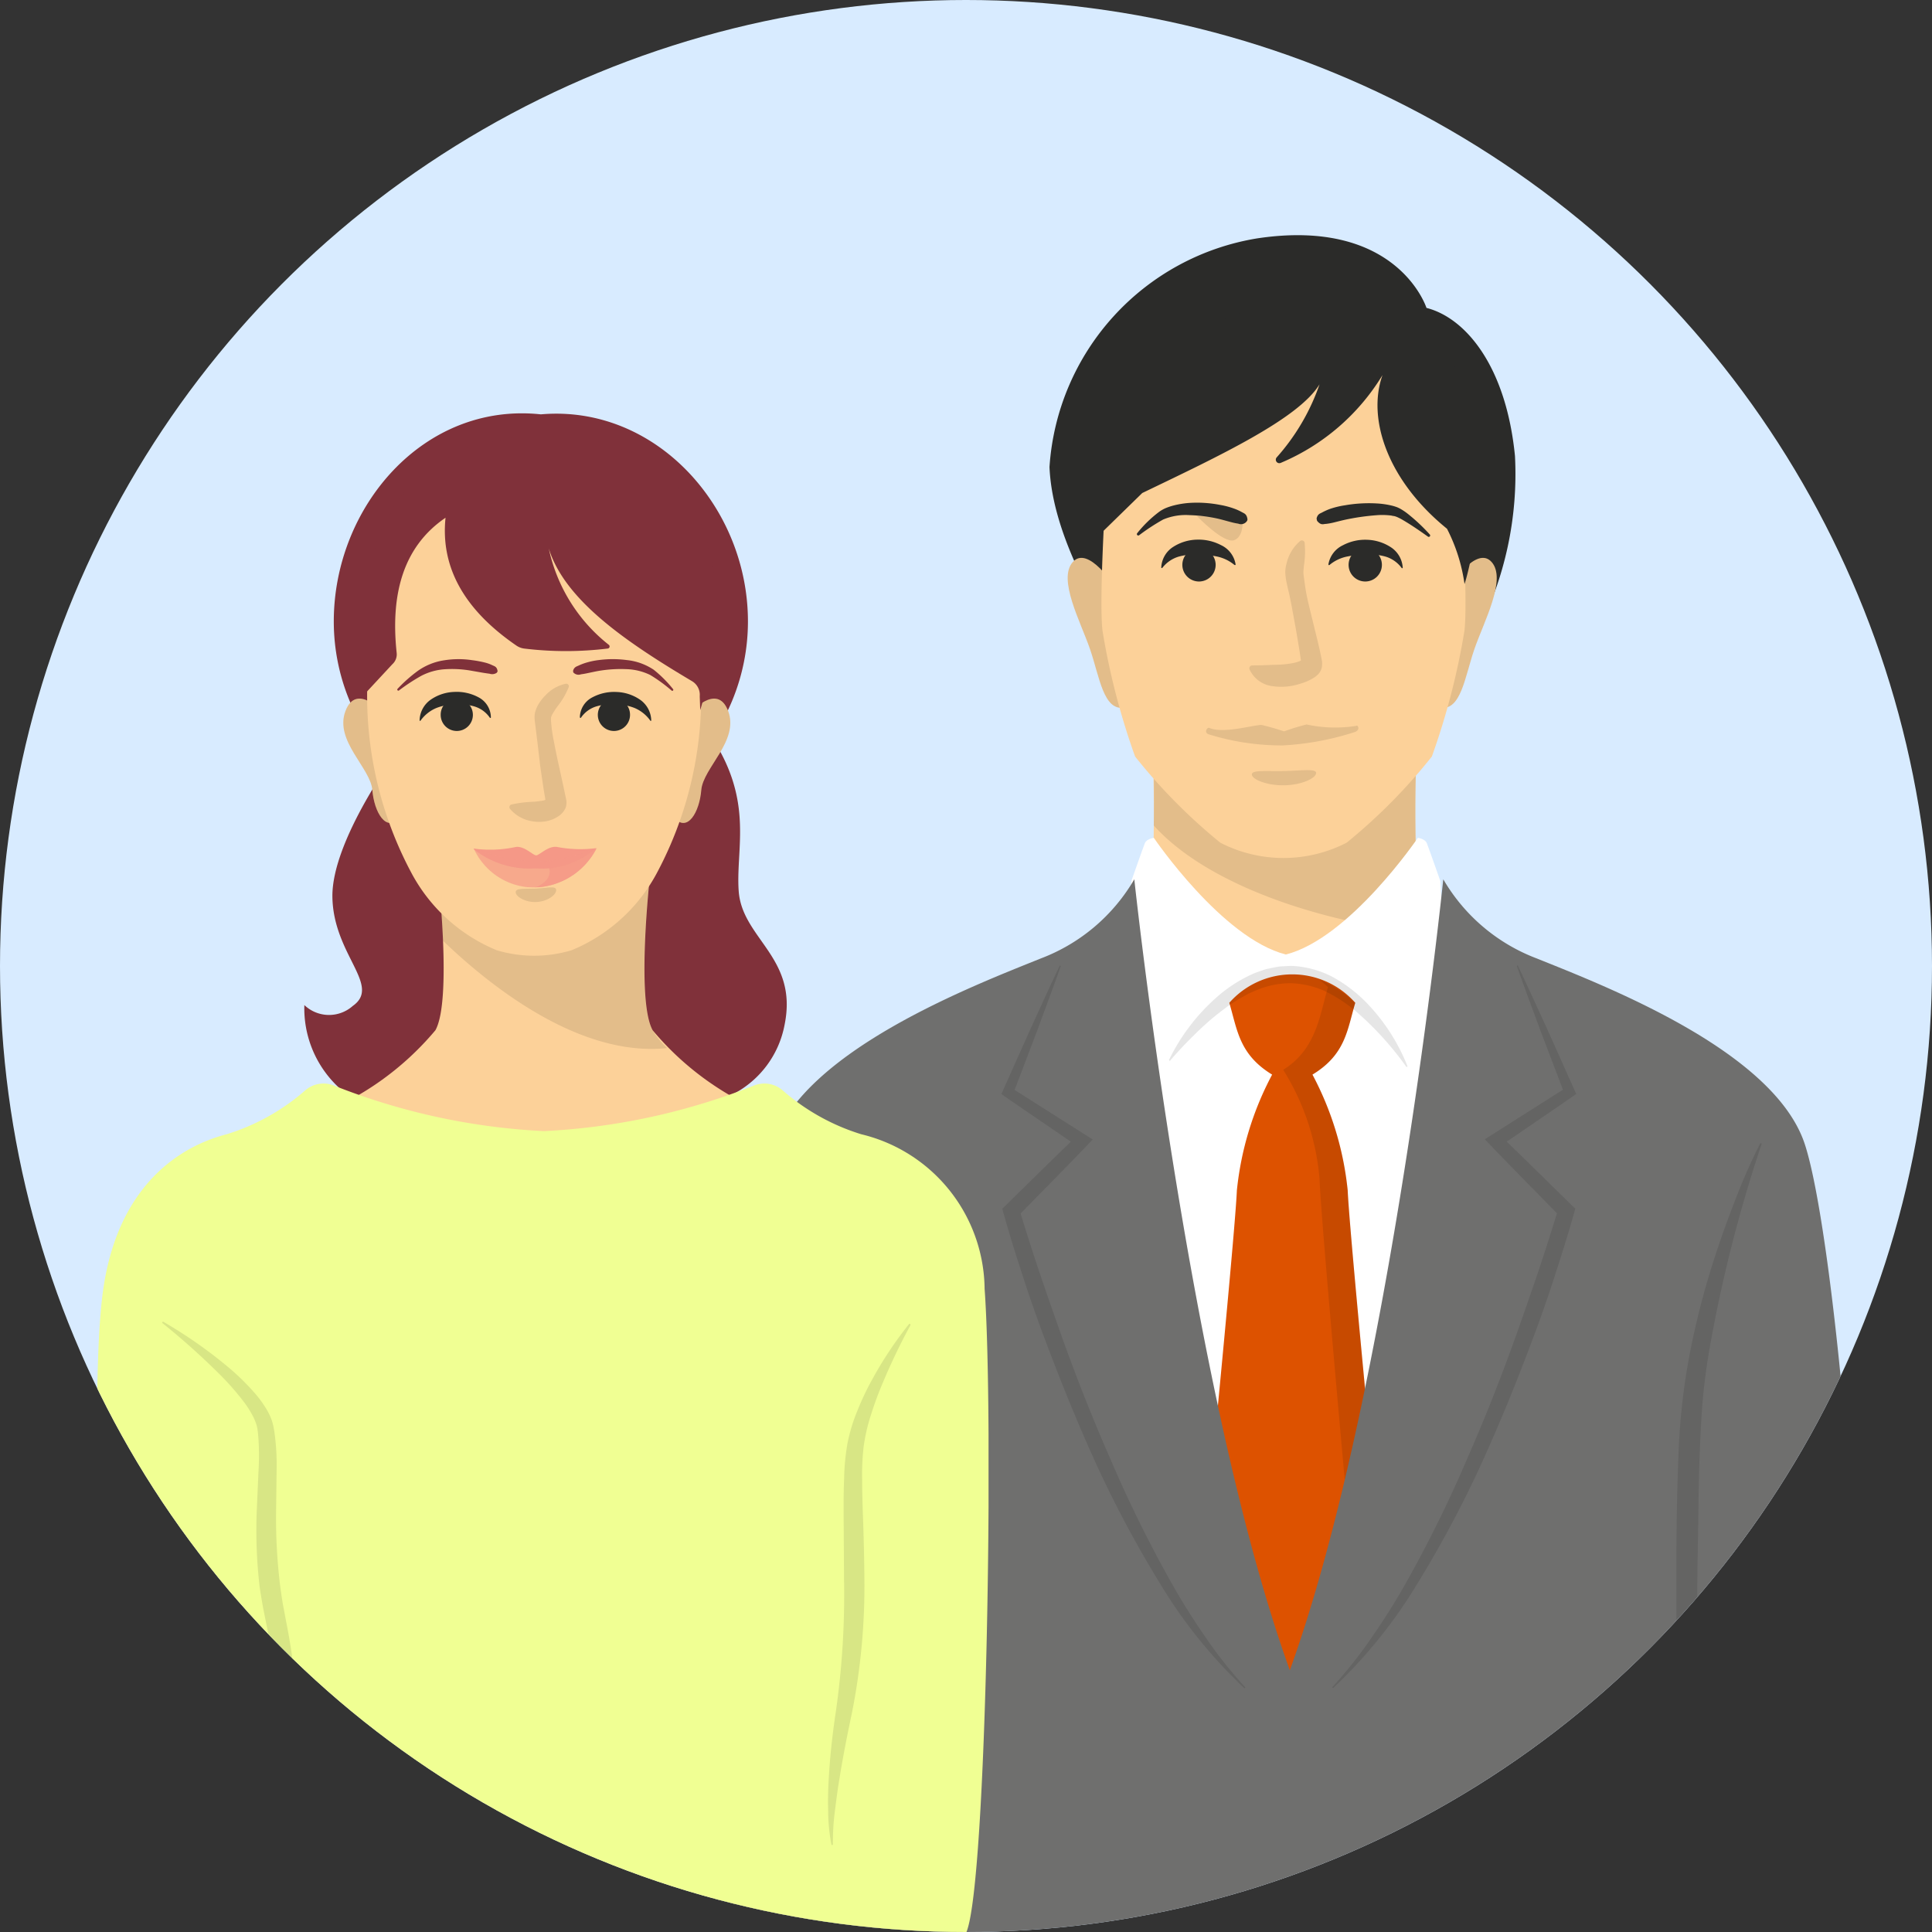 <svg xmlns="http://www.w3.org/2000/svg" xmlns:xlink="http://www.w3.org/1999/xlink" width="60" height="60" viewBox="0 0 60 60">
  <rect x="0" y="0" width="60" height="60" fill="#333333" stroke="none"/>
  <defs>
    <clipPath id="clip-path">
      <circle id="楕円形_1271" data-name="楕円形 1271" cx="30" cy="30" r="30" transform="translate(1179 -345)" fill="#d8ebff"/>
    </clipPath>
    <clipPath id="clip-path-2">
      <rect id="長方形_5907" data-name="長方形 5907" width="35.762" height="55.605" fill="none"/>
    </clipPath>
    <clipPath id="clip-path-4">
      <rect id="長方形_5893" data-name="長方形 5893" width="9.409" height="6.9" fill="none"/>
    </clipPath>
    <clipPath id="clip-path-5">
      <rect id="長方形_5894" data-name="長方形 5894" width="1.995" height="4.657" fill="none"/>
    </clipPath>
    <clipPath id="clip-path-7">
      <rect id="長方形_5896" data-name="長方形 5896" width="2.262" height="4.551" fill="none"/>
    </clipPath>
    <clipPath id="clip-path-8">
      <rect id="長方形_5897" data-name="長方形 5897" width="1.996" height="0.471" fill="none"/>
    </clipPath>
    <clipPath id="clip-path-9">
      <rect id="長方形_5898" data-name="長方形 5898" width="1.426" height="0.763" fill="none"/>
    </clipPath>
    <clipPath id="clip-path-10">
      <rect id="長方形_5899" data-name="長方形 5899" width="4.73" height="0.66" fill="none"/>
    </clipPath>
    <clipPath id="clip-path-11">
      <rect id="長方形_5900" data-name="長方形 5900" width="3.551" height="23.016" fill="none"/>
    </clipPath>
    <clipPath id="clip-path-12">
      <rect id="長方形_5901" data-name="長方形 5901" width="7.572" height="22.433" fill="none"/>
    </clipPath>
    <clipPath id="clip-path-13">
      <rect id="長方形_5902" data-name="長方形 5902" width="2.892" height="26.605" fill="none"/>
    </clipPath>
    <clipPath id="clip-path-15">
      <rect id="長方形_5904" data-name="長方形 5904" width="2.65" height="26.773" fill="none"/>
    </clipPath>
    <clipPath id="clip-path-16">
      <rect id="長方形_5905" data-name="長方形 5905" width="7.405" height="3.139" fill="none"/>
    </clipPath>
    <clipPath id="clip-path-17">
      <rect id="長方形_5892" data-name="長方形 5892" width="27.689" height="51.286" fill="none"/>
    </clipPath>
    <clipPath id="clip-path-19">
      <rect id="長方形_5880" data-name="長方形 5880" width="7.116" height="5.39" fill="none"/>
    </clipPath>
    <clipPath id="clip-path-20">
      <rect id="長方形_5881" data-name="長方形 5881" width="1.846" height="3.862" fill="none"/>
    </clipPath>
    <clipPath id="clip-path-22">
      <rect id="長方形_5883" data-name="長方形 5883" width="1.839" height="4.293" fill="none"/>
    </clipPath>
    <clipPath id="clip-path-23">
      <rect id="長方形_5885" data-name="長方形 5885" width="1.257" height="0.455" fill="none"/>
    </clipPath>
    <clipPath id="clip-path-25">
      <rect id="長方形_5888" data-name="長方形 5888" width="3.817" height="1.265" fill="none"/>
    </clipPath>
    <clipPath id="clip-path-26">
      <rect id="長方形_5886" data-name="長方形 5886" width="3.81" height="1.208" fill="none"/>
    </clipPath>
    <clipPath id="clip-path-27">
      <rect id="長方形_5887" data-name="長方形 5887" width="1.929" height="1.222" fill="none"/>
    </clipPath>
    <clipPath id="clip-path-28">
      <rect id="長方形_5889" data-name="長方形 5889" width="2.565" height="16.188" fill="none"/>
    </clipPath>
    <clipPath id="clip-path-29">
      <rect id="長方形_5890" data-name="長方形 5890" width="4.623" height="17.712" fill="none"/>
    </clipPath>
  </defs>
  <g id="グループ_33548" data-name="グループ 33548" transform="translate(-1087 215)">
    <circle id="楕円形_1270" data-name="楕円形 1270" cx="30" cy="30" r="30" transform="translate(1087 -215)" fill="#d8ebff"/>
    <g id="マスクグループ_14275" data-name="マスクグループ 14275" transform="translate(-92 130)" clip-path="url(#clip-path)">
      <g id="グループ_33544" data-name="グループ 33544">
        <g id="グループ_33542" data-name="グループ 33542" transform="translate(1201.143 -337.698)">
          <g id="グループ_9731" data-name="グループ 9731" clip-path="url(#clip-path-2)">
            <g id="グループ_9730" data-name="グループ 9730">
              <g id="グループ_9729" data-name="グループ 9729" clip-path="url(#clip-path-2)">
                <path id="パス_5706" data-name="パス 5706" d="M70.517,2.259S69.621-.552,65.266.1A7.71,7.71,0,0,0,58.81,7.2c.093,2.286,1.7,4.572,1.822,5.128s11.46,0,11.46,0a10.729,10.729,0,0,0,1.174-5.468c-.278-2.811-1.544-4.294-2.749-4.6" transform="translate(-48.36 0)" fill="#2b2b29"/>
                <path id="パス_5707" data-name="パス 5707" d="M79.69,83.426a51.273,51.273,0,0,0-.029,5.59c.143.684,1.146,1.249,1.146,1.249a8.372,8.372,0,0,1-5.27,2.23,8.372,8.372,0,0,1-5.27-2.23s1-.565,1.146-1.249a51.275,51.275,0,0,0-.029-5.59Z" transform="translate(-57.784 -68.606)" fill="#fcd199"/>
                <g id="グループ_9692" data-name="グループ 9692" transform="translate(13.614 14.82)" opacity="0.1">
                  <g id="グループ_9691" data-name="グループ 9691">
                    <g id="グループ_9690" data-name="グループ 9690" clip-path="url(#clip-path-4)">
                      <path id="パス_5708" data-name="パス 5708" d="M76.709,86.94c2.049,2.268,6.665,3.332,9.27,3.386L86,90.3l.023-.021.018-.017s-1-.565-1.146-1.249a51.288,51.288,0,0,1,.029-5.59H82.756l-6.121.142c.087.917.092,2.252.074,3.372" transform="translate(-76.635 -83.426)"/>
                    </g>
                  </g>
                </g>
                <path id="パス_5709" data-name="パス 5709" d="M63.472,57.324s-.833-1.308-1.308-.773.238,1.844.535,2.706.416,1.933,1.07,1.814-.3-3.747-.3-3.747" transform="translate(-50.99 -46.399)" fill="#fcd199"/>
                <g id="グループ_9695" data-name="グループ 9695" transform="translate(11.015 10.023)" opacity="0.1">
                  <g id="グループ_9694" data-name="グループ 9694">
                    <g id="グループ_9693" data-name="グループ 9693" clip-path="url(#clip-path-5)">
                      <path id="パス_5710" data-name="パス 5710" d="M63.472,57.324s-.833-1.308-1.308-.773.238,1.844.535,2.706.416,1.933,1.07,1.814-.3-3.747-.3-3.747" transform="translate(-62.005 -56.422)"/>
                    </g>
                  </g>
                </g>
                <path id="パス_5711" data-name="パス 5711" d="M126.31,57.324s.833-1.308,1.308-.773-.238,1.844-.535,2.706-.416,1.933-1.07,1.814.3-3.747.3-3.747" transform="translate(-103.438 -46.399)" fill="#fcd199"/>
                <g id="グループ_9698" data-name="グループ 9698" transform="translate(22.345 10.023)" opacity="0.1">
                  <g id="グループ_9697" data-name="グループ 9697">
                    <g id="グループ_9696" data-name="グループ 9696" clip-path="url(#clip-path-5)">
                      <path id="パス_5712" data-name="パス 5712" d="M126.31,57.324s.833-1.308,1.308-.773-.238,1.844-.535,2.706-.416,1.933-1.07,1.814.3-3.747.3-3.747" transform="translate(-125.783 -56.422)"/>
                    </g>
                  </g>
                </g>
                <path id="パス_5713" data-name="パス 5713" d="M79.056,21.181s.238,3.628.119,4.639a22.191,22.191,0,0,1-1.011,3.9,17.354,17.354,0,0,1-2.646,2.676,4.286,4.286,0,0,1-3.925,0,17.354,17.354,0,0,1-2.646-2.676,22.175,22.175,0,0,1-1.011-3.9c-.119-1.011.119-4.639.119-4.639,4.335-5.488,8.2-7.079,11,0" transform="translate(-55.839 -13.528)" fill="#fcd199"/>
                <path id="パス_5714" data-name="パス 5714" d="M75.828,13.664a6.771,6.771,0,0,1-3.152,2.72.109.109,0,0,1-.137-.162,6.694,6.694,0,0,0,1.337-2.277c-.654,1.072-3.112,2.226-5.506,3.377L66.928,18.73s.211-7.405,6.983-7.405,4.678,8.226,4.467,8.824a5.376,5.376,0,0,0-.544-1.717c-1.865-1.513-2.48-3.43-2.005-4.767" transform="translate(-55.039 -9.313)" fill="#2b2b29"/>
                <g id="グループ_9701" data-name="グループ 9701" transform="translate(16.656 9.485)" opacity="0.1">
                  <g id="グループ_9700" data-name="グループ 9700">
                    <g id="グループ_9699" data-name="グループ 9699" clip-path="url(#clip-path-7)">
                      <path id="パス_5715" data-name="パス 5715" d="M95.476,53.476a2.811,2.811,0,0,1-.027.729c0,.053-.01.106-.011.151a.808.808,0,0,0,.007.129l.049.351c.035.242.091.482.15.722l.177.722c.06.243.118.482.17.738.007.03.012.069.018.1s.006.028.008.061,0,.061,0,.091a.374.374,0,0,1-.017.1.384.384,0,0,1-.04.091.392.392,0,0,1-.041.06.43.43,0,0,1-.039.043.742.742,0,0,1-.13.1,1.664,1.664,0,0,1-.43.184,1.865,1.865,0,0,1-.856.068.9.9,0,0,1-.7-.52.09.09,0,0,1,.053-.116.093.093,0,0,1,.031-.006h.01c.283,0,.465-.011.674-.019a3.17,3.17,0,0,0,.616-.06,1.08,1.08,0,0,0,.256-.092c.011-.006.024-.016.017-.009s0,0-.008.009l-.015.022a.264.264,0,0,0-.021.049.411.411,0,0,0-.01.052s0,0,0,0a.255.255,0,0,0,0-.031c0-.027,0-.049-.008-.08-.03-.231-.073-.477-.113-.719s-.085-.487-.13-.73-.089-.488-.149-.732c-.029-.123-.057-.245-.079-.38,0-.039-.009-.077-.011-.118a.839.839,0,0,1,0-.123,1.155,1.155,0,0,1,.04-.216,1.292,1.292,0,0,1,.418-.685.086.086,0,0,1,.121.01.084.084,0,0,1,.02.045Z" transform="translate(-93.758 -53.396)"/>
                    </g>
                  </g>
                </g>
                <g id="グループ_9704" data-name="グループ 9704" transform="translate(16.733 16.615)" opacity="0.1">
                  <g id="グループ_9703" data-name="グループ 9703">
                    <g id="グループ_9702" data-name="グループ 9702" clip-path="url(#clip-path-8)">
                      <path id="パス_5716" data-name="パス 5716" d="M96.191,93.619c0,.15-.428.367-.979.379s-1.014-.186-1.017-.336.447-.094,1-.106.995-.087,1,.063" transform="translate(-94.195 -93.527)"/>
                    </g>
                  </g>
                </g>
                <g id="グループ_9707" data-name="グループ 9707" transform="translate(15.029 8.722)" opacity="0.1">
                  <g id="グループ_9706" data-name="グループ 9706">
                    <g id="グループ_9705" data-name="グループ 9705" clip-path="url(#clip-path-9)">
                      <path id="パス_5717" data-name="パス 5717" d="M84.6,49.1s.826.862,1.154.753.267-.692.267-.692Z" transform="translate(-84.603 -49.1)"/>
                    </g>
                  </g>
                </g>
                <g id="グループ_9710" data-name="グループ 9710" transform="translate(15.311 15.196)" opacity="0.1">
                  <g id="グループ_9709" data-name="グループ 9709">
                    <g id="グループ_9708" data-name="グループ 9708" clip-path="url(#clip-path-10)">
                      <path id="パス_5718" data-name="パス 5718" d="M90.859,85.586a4.16,4.16,0,0,1-1.546-.043,7.049,7.049,0,0,0-.7.215,6.99,6.99,0,0,0-.7-.2c-.259,0-1.2.285-1.63.088-.069-.007-.174.166.018.211a7.649,7.649,0,0,0,2.266.337,8.736,8.736,0,0,0,2.221-.409c.19-.051.142-.214.073-.205" transform="translate(-86.19 -85.542)"/>
                    </g>
                  </g>
                </g>
                <path id="パス_5719" data-name="パス 5719" d="M107.578,54.027a.805.805,0,0,1,.454-.6,1.474,1.474,0,0,1,.738-.169,1.432,1.432,0,0,1,.736.224.814.814,0,0,1,.381.641.018.018,0,0,1-.033.011l0,0a.965.965,0,0,0-.5-.353,1.74,1.74,0,0,0-.585-.06,3.049,3.049,0,0,0-.6.056,1.235,1.235,0,0,0-.558.265l0,0a.019.019,0,0,1-.031-.016" transform="translate(-88.467 -43.797)" fill="#2b2b29"/>
                <path id="パス_5720" data-name="パス 5720" d="M112.147,55.251a.517.517,0,1,1-.517-.517.517.517,0,0,1,.517.517" transform="translate(-91.374 -45.011)" fill="#2b2b29"/>
                <path id="パス_5721" data-name="パス 5721" d="M105.491,47.362c.035-.166.119-.167.19-.21a1.911,1.911,0,0,1,.223-.1,2.625,2.625,0,0,1,.468-.114,4.309,4.309,0,0,1,.974-.059,2.6,2.6,0,0,1,.5.072c.042.01.084.024.126.038a.871.871,0,0,1,.129.06,1.762,1.762,0,0,1,.211.141,5.639,5.639,0,0,1,.7.656.044.044,0,0,1-.058.065h0c-.254-.181-.513-.36-.773-.512a1.524,1.524,0,0,0-.194-.1.576.576,0,0,0-.088-.028c-.034,0-.067-.014-.1-.017a2.23,2.23,0,0,0-.437-.009,7.264,7.264,0,0,0-.9.124c-.15.03-.3.07-.448.106a1.87,1.87,0,0,1-.228.04c-.079,0-.144.053-.261-.077l0,0a.091.091,0,0,1-.022-.08" transform="translate(-86.75 -38.547)" fill="#2b2b29"/>
                <path id="パス_5722" data-name="パス 5722" d="M80.624,54.035a1.248,1.248,0,0,0-.558-.265,2.858,2.858,0,0,0-.6-.055,1.776,1.776,0,0,0-.582.064,1,1,0,0,0-.5.347l0,0a.019.019,0,0,1-.033-.011.8.8,0,0,1,.379-.646,1.424,1.424,0,0,1,.738-.22,1.505,1.505,0,0,1,.738.17.8.8,0,0,1,.454.6.019.019,0,0,1-.031.016Z" transform="translate(-64.43 -43.792)" fill="#2b2b29"/>
                <path id="パス_5723" data-name="パス 5723" d="M82.052,55.251a.517.517,0,1,0,.517-.517.517.517,0,0,0-.517.517" transform="translate(-67.476 -45.011)" fill="#2b2b29"/>
                <path id="パス_5724" data-name="パス 5724" d="M77.5,47.359a.223.223,0,0,1-.257.062,1.85,1.85,0,0,1-.218-.046c-.143-.036-.285-.08-.429-.112a4.7,4.7,0,0,0-.868-.106,1.8,1.8,0,0,0-.815.136,6.405,6.405,0,0,0-.748.489h0a.044.044,0,0,1-.06-.063,3.741,3.741,0,0,1,.672-.657A1.062,1.062,0,0,1,75,46.935a1.9,1.9,0,0,1,.237-.078,2.771,2.771,0,0,1,.485-.079,3.755,3.755,0,0,1,.957.061,2.54,2.54,0,0,1,.458.123,1.6,1.6,0,0,1,.217.1c.069.041.15.052.175.214a.088.088,0,0,1-.026.077Z" transform="translate(-60.932 -38.461)" fill="#2b2b29"/>
                <path id="パス_5725" data-name="パス 5725" d="M77.305,132.645,75.8,106.7s-.362-1.031-.418-1.171-.279-.167-.279-.167-2.118,3.121-4.1,3.623c-1.979-.5-4.1-3.623-4.1-3.623s-.223.028-.279.167-.418,1.171-.418,1.171l-1.5,25.947Z" transform="translate(-53.213 -86.644)" fill="#fff"/>
                <path id="パス_5726" data-name="パス 5726" d="M89.427,152.448s-1.472-14.743-1.546-16.471a9.745,9.745,0,0,0-1.095-3.6c1.033-.627,1.08-1.393,1.33-2.23a2.608,2.608,0,0,0-3.912,0c.25.837.3,1.6,1.33,2.23a9.745,9.745,0,0,0-1.095,3.6c-.073,1.728-1.546,16.471-1.546,16.471Z" transform="translate(-68.17 -106.306)" fill="#dd5200"/>
                <g id="グループ_9713" data-name="グループ 9713" transform="translate(17.707 23.126)" opacity="0.1">
                  <g id="グループ_9712" data-name="グループ 9712">
                    <g id="グループ_9711" data-name="グループ 9711" clip-path="url(#clip-path-11)">
                      <path id="パス_5727" data-name="パス 5727" d="M101.917,130.9a3.612,3.612,0,0,0-1.112-.721c.088.071.175.147.263.228-.254.856-.355,1.927-1.391,2.568a7.577,7.577,0,0,1,1.128,3.385c.065,1.766,1.468,16.834,1.468,16.835h.955s-1.473-14.743-1.546-16.471a9.749,9.749,0,0,0-1.095-3.6c1.033-.627,1.08-1.393,1.33-2.23" transform="translate(-99.676 -130.18)"/>
                    </g>
                  </g>
                </g>
                <path id="パス_5728" data-name="パス 5728" d="M35.646,148.2c.512-10.623-.785-24.478-1.74-27.379s-6.211-4.914-8.327-5.767a5.689,5.689,0,0,1-2.9-2.457s-1.625,15.863-4.765,24.565c-3.14-8.7-4.83-24.565-4.83-24.565a5.688,5.688,0,0,1-2.9,2.457c-2.116.853-7.371,2.866-8.327,5.767S-.4,137.574.116,148.2Z" transform="translate(0 -92.592)" fill="#6f6f6e"/>
                <g id="グループ_9716" data-name="グループ 9716" transform="translate(8.953 22.688)" opacity="0.1">
                  <g id="グループ_9715" data-name="グループ 9715">
                    <g id="グループ_9714" data-name="グループ 9714" clip-path="url(#clip-path-12)">
                      <path id="パス_5729" data-name="パス 5729" d="M52.24,127.742c-.235.665-.484,1.324-.727,1.986l-.752,1.976-.063-.2c.389.24.773.489,1.16.733l1.159.735.221.14-.187.195c-.714.744-1.441,1.476-2.161,2.213l.065-.248c.2.654.408,1.314.628,1.966s.448,1.3.678,1.953c.465,1.3.969,2.581,1.524,3.842a39.217,39.217,0,0,0,1.817,3.706,20.5,20.5,0,0,0,1.086,1.754,13.817,13.817,0,0,0,1.277,1.624.021.021,0,0,1,0,.029.021.021,0,0,1-.028,0,15.305,15.305,0,0,1-2.61-3.243,34.681,34.681,0,0,1-1.967-3.679c-.578-1.265-1.1-2.552-1.589-3.853q-.369-.975-.69-1.966c-.216-.661-.426-1.32-.613-2l-.04-.146.105-.1c.737-.721,1.469-1.447,2.213-2.161l.034.335-1.133-.775c-.377-.259-.757-.514-1.131-.777L50.4,131.7l.054-.122.863-1.93c.295-.64.584-1.283.887-1.92a.021.021,0,0,1,.028-.01.021.021,0,0,1,.011.026" transform="translate(-50.397 -127.714)"/>
                    </g>
                  </g>
                </g>
                <g id="グループ_9719" data-name="グループ 9719" transform="translate(3.2 28.203)" opacity="0.1">
                  <g id="グループ_9718" data-name="グループ 9718">
                    <g id="グループ_9717" data-name="グループ 9717" clip-path="url(#clip-path-13)">
                      <path id="パス_5730" data-name="パス 5730" d="M18.06,158.776c.255.5.473,1.02.69,1.539s.4,1.05.585,1.584a25.354,25.354,0,0,1,.885,3.268c.049.279.1.557.147.838s.086.562.114.845.062.569.078.849l.049.842q.092,1.681.143,3.36.111,3.359.137,6.719l.016,1.68,0,1.68c0,1.12-.019,2.241-.048,3.362a.026.026,0,0,1-.027.025.026.026,0,0,1-.025-.024c-.086-1.118-.164-2.236-.226-3.354l-.1-1.677-.081-1.678c-.113-2.237-.209-4.473-.3-6.709l-.139-3.352c-.027-.558-.053-1.116-.1-1.661-.019-.274-.059-.548-.087-.822s-.081-.547-.12-.82a44.351,44.351,0,0,0-1.636-6.474.026.026,0,0,1,.016-.033.027.027,0,0,1,.032.013" transform="translate(-18.011 -158.762)"/>
                    </g>
                  </g>
                </g>
                <g id="グループ_9722" data-name="グループ 9722" transform="translate(19.237 22.688)" opacity="0.1">
                  <g id="グループ_9721" data-name="グループ 9721">
                    <g id="グループ_9720" data-name="グループ 9720" clip-path="url(#clip-path-12)">
                      <path id="パス_5731" data-name="パス 5731" d="M114.059,127.726c.3.637.592,1.279.887,1.92l.863,1.93.054.122-.117.082c-.374.263-.754.518-1.131.777l-1.133.775.034-.335c.744.714,1.476,1.441,2.213,2.161l.105.1-.04.146c-.187.675-.4,1.334-.613,1.995s-.444,1.316-.69,1.966c-.486,1.3-1.012,2.588-1.589,3.853a34.665,34.665,0,0,1-1.967,3.679,15.3,15.3,0,0,1-2.61,3.243.021.021,0,0,1-.029-.03,13.834,13.834,0,0,0,1.277-1.624,20.506,20.506,0,0,0,1.086-1.754,39.211,39.211,0,0,0,1.817-3.706c.555-1.26,1.059-2.544,1.524-3.842q.345-.974.678-1.953c.22-.652.429-1.312.628-1.966l.065.248c-.721-.737-1.447-1.469-2.161-2.213l-.187-.195.221-.14,1.159-.735c.387-.244.771-.493,1.16-.733l-.063.2-.752-1.976c-.243-.662-.492-1.321-.727-1.986a.021.021,0,0,1,.013-.026.021.021,0,0,1,.026.011" transform="translate(-108.292 -127.714)"/>
                    </g>
                  </g>
                </g>
                <g id="グループ_9725" data-name="グループ 9725" transform="translate(29.913 28.203)" opacity="0.1">
                  <g id="グループ_9724" data-name="グループ 9724">
                    <g id="グループ_9723" data-name="グループ 9723" clip-path="url(#clip-path-15)">
                      <path id="パス_5732" data-name="パス 5732" d="M171.032,158.8a44.077,44.077,0,0,0-1.642,6.512c-.087.55-.16,1.1-.2,1.652s-.065,1.108-.084,1.667-.028,1.121-.033,1.683L169.044,172l-.061,6.753-.014,1.689-.03,1.69c-.015,1.126-.045,2.253-.081,3.38a.026.026,0,0,1-.052,0q-.118-1.688-.192-3.377l-.074-1.689-.051-1.69c-.068-2.253-.109-4.506-.1-6.762,0-1.128.015-2.256.06-3.388a20.629,20.629,0,0,1,.373-3.4,25.2,25.2,0,0,1,.886-3.289c.181-.537.381-1.067.587-1.594s.438-1.043.694-1.548a.026.026,0,0,1,.035-.012.027.027,0,0,1,.013.032" transform="translate(-168.384 -158.762)"/>
                    </g>
                  </g>
                </g>
                <g id="グループ_9728" data-name="グループ 9728" transform="translate(14.163 22.693)" opacity="0.1">
                  <g id="グループ_9727" data-name="グループ 9727">
                    <g id="グループ_9726" data-name="グループ 9726" clip-path="url(#clip-path-16)">
                      <path id="パス_5733" data-name="パス 5733" d="M79.731,130.658a6.2,6.2,0,0,1,1.473-1.937,4.4,4.4,0,0,1,1.049-.693,2.33,2.33,0,0,1,.3-.12l.153-.053c.052-.016.106-.024.16-.036a3.2,3.2,0,0,1,.323-.059l.331-.017a3.052,3.052,0,0,1,1.259.328,4.493,4.493,0,0,1,1.015.748,6.025,6.025,0,0,1,1.337,2.034.021.021,0,0,1-.036.02h0a9.839,9.839,0,0,0-1.585-1.738,4.728,4.728,0,0,0-.949-.612,2.821,2.821,0,0,0-1.049-.242,2.771,2.771,0,0,0-1.058.212l-.256.112-.247.138c-.084.043-.161.1-.242.151s-.161.1-.236.164a8.224,8.224,0,0,0-.889.758c-.282.274-.559.561-.818.866h0a.021.021,0,0,1-.035-.023" transform="translate(-79.729 -127.742)"/>
                    </g>
                  </g>
                </g>
              </g>
            </g>
          </g>
        </g>
        <g id="グループ_33541" data-name="グループ 33541" transform="translate(1182.011 -332.163)">
          <g id="グループ_9688" data-name="グループ 9688" clip-path="url(#clip-path-17)">
            <g id="グループ_9687" data-name="グループ 9687">
              <g id="グループ_9686" data-name="グループ 9686" clip-path="url(#clip-path-17)">
                <path id="パス_5681" data-name="パス 5681" d="M40.715,51.881S38.6,54.706,38.629,56.5s1.531,2.746.634,3.38a1.109,1.109,0,0,1-1.505-.026,3.358,3.358,0,0,0,3.433,3.459c3.459,0,5.6-1.505,7.182-.634a3.061,3.061,0,0,0,4.3-2.218c.423-2.086-1.32-2.667-1.426-4.146s.607-3.089-1.347-5.466-9.189,1.03-9.189,1.03" transform="translate(-31.317 -41.478)" fill="#80313a"/>
                <path id="パス_5682" data-name="パス 5682" d="M49.864,84.1s-.439,3.872.082,4.811a9.073,9.073,0,0,0,3.786,2.676s-2,1.907-7.161,1.907-7.161-1.907-7.161-1.907A9.073,9.073,0,0,0,43.2,88.909c.521-.939.082-4.811.082-4.811Z" transform="translate(-32.688 -69.752)" fill="#fcd199"/>
                <g id="グループ_9655" data-name="グループ 9655" transform="translate(10.592 14.346)" opacity="0.1">
                  <g id="グループ_9654" data-name="グループ 9654">
                    <g id="グループ_9653" data-name="グループ 9653" clip-path="url(#clip-path-19)">
                      <path id="パス_5683" data-name="パス 5683" d="M69.2,89.463a2.686,2.686,0,0,1-.449-.553c-.521-.939-.082-4.811-.082-4.811H62.088s.108.955.153,2.031c1.506,1.446,4.26,3.62,6.962,3.334" transform="translate(-62.088 -84.098)"/>
                    </g>
                  </g>
                </g>
                <path id="パス_5684" data-name="パス 5684" d="M55.976,6.462a6.431,6.431,0,0,1-12.862,0c0-3.552,2.788-6.82,6.431-6.431,3.566-.31,6.431,2.879,6.431,6.431" transform="translate(-35.759 0)" fill="#80313a"/>
                <path id="パス_5685" data-name="パス 5685" d="M46.1,52.408s-.865-1.009-1.211-.086.779,1.759.836,2.451.432,1.326.836.865-.461-3.229-.461-3.229" transform="translate(-37.173 -43.074)" fill="#fcd199"/>
                <g id="グループ_9658" data-name="グループ 9658" transform="translate(7.646 8.859)" opacity="0.1">
                  <g id="グループ_9657" data-name="グループ 9657">
                    <g id="グループ_9656" data-name="グループ 9656" clip-path="url(#clip-path-20)">
                      <path id="パス_5686" data-name="パス 5686" d="M46.1,52.408s-.865-1.009-1.211-.086.779,1.759.836,2.451.432,1.326.836.865-.461-3.229-.461-3.229" transform="translate(-44.818 -51.933)"/>
                    </g>
                  </g>
                </g>
                <path id="パス_5687" data-name="パス 5687" d="M105.05,52.408s.865-1.009,1.211-.086-.779,1.759-.836,2.451-.432,1.326-.836.865.461-3.229.461-3.229" transform="translate(-86.657 -43.074)" fill="#fcd199"/>
                <g id="グループ_9661" data-name="グループ 9661" transform="translate(17.823 8.859)" opacity="0.1">
                  <g id="グループ_9660" data-name="グループ 9660">
                    <g id="グループ_9659" data-name="グループ 9659" clip-path="url(#clip-path-20)">
                      <path id="パス_5688" data-name="パス 5688" d="M105.05,52.408s.865-1.009,1.211-.086-.779,1.759-.836,2.451-.432,1.326-.836.865.461-3.229.461-3.229" transform="translate(-104.481 -51.933)"/>
                    </g>
                  </g>
                </g>
                <path id="パス_5689" data-name="パス 5689" d="M54.539,13.072c1.919,0,4.6.608,5.047,4.742a11.664,11.664,0,0,1-1.232,7.295A5.276,5.276,0,0,1,55.7,27.516a4.044,4.044,0,0,1-2.322,0,5.276,5.276,0,0,1-2.654-2.407,11.664,11.664,0,0,1-1.232-7.295c.45-4.134,3.128-4.742,5.047-4.742" transform="translate(-40.961 -10.842)" fill="#fcd199"/>
                <g id="グループ_9664" data-name="グループ 9664" transform="translate(12.816 8.396)" opacity="0.1">
                  <g id="グループ_9663" data-name="グループ 9663">
                    <g id="グループ_9662" data-name="グループ 9662" clip-path="url(#clip-path-22)">
                      <path id="パス_5690" data-name="パス 5690" d="M76.962,49.332a2.346,2.346,0,0,1-.343.587,2.672,2.672,0,0,0-.157.24.486.486,0,0,0-.041.09.356.356,0,0,0-.006.1,4.315,4.315,0,0,0,.089.659c.04.223.088.446.136.67l.147.669.071.336.036.17,0,.022a.389.389,0,0,1,0,.077.5.5,0,0,1-.008.059c0,.015-.008.03-.012.044a.471.471,0,0,1-.061.118.633.633,0,0,1-.122.129,1.019,1.019,0,0,1-.46.194,1.213,1.213,0,0,1-.419-.009,1.125,1.125,0,0,1-.67-.381.084.084,0,0,1,.044-.135h0a3.556,3.556,0,0,1,.67-.084c.1-.008.188-.018.267-.031a.473.473,0,0,0,.174-.055s.006-.005,0,.006a.19.19,0,0,0-.02.043.185.185,0,0,0-.006.024.188.188,0,0,0-.005.038.254.254,0,0,0,0,.055c0,.015,0,.006,0,.006v0l-.028-.168-.057-.34-.1-.684L76,51.091l-.087-.705a.851.851,0,0,1,0-.24.865.865,0,0,1,.081-.231,1.347,1.347,0,0,1,.237-.322,1.2,1.2,0,0,1,.641-.372.08.08,0,0,1,.092.107Z" transform="translate(-75.13 -49.219)"/>
                    </g>
                  </g>
                </g>
                <path id="パス_5691" data-name="パス 5691" d="M57.774,45.17a.249.249,0,0,1-.227.033c-.067-.008-.134-.019-.2-.029l-.39-.068a3.42,3.42,0,0,0-.783-.043,1.842,1.842,0,0,0-.752.207,6,6,0,0,0-.69.453.032.032,0,0,1-.045-.007.033.033,0,0,1,0-.042,4.546,4.546,0,0,1,.633-.561,1.9,1.9,0,0,1,.811-.326,2.832,2.832,0,0,1,.871-.005,3.29,3.29,0,0,1,.426.081,1.211,1.211,0,0,1,.2.074c.064.033.142.041.165.174a.057.057,0,0,1-.023.056Z" transform="translate(-45.353 -37.117)" fill="#80313a"/>
                <path id="パス_5692" data-name="パス 5692" d="M50.88,6.692c-.165,1.573.612,2.886,2.2,3.976a.559.559,0,0,0,.238.092,10.747,10.747,0,0,0,2.6,0,.065.065,0,0,0,.034-.114,5.184,5.184,0,0,1-1.866-2.992c.493,1.588,2.358,2.878,4.448,4.119a.493.493,0,0,1,.24.466l.015.433s2.725-8.5-4.9-8.5c-6.983,0-5.452,7.927-5.452,7.927l.793-.854a.411.411,0,0,0,.132-.349c-.2-1.862.223-3.319,1.52-4.2" transform="translate(-40.054 -3.456)" fill="#80313a"/>
                <path id="パス_5693" data-name="パス 5693" d="M60.917,51.539a.891.891,0,0,0-.49-.356,1.7,1.7,0,0,0-.6-.057,1.575,1.575,0,0,0-.584.112,1.149,1.149,0,0,0-.483.391v0a.015.015,0,0,1-.021,0,.016.016,0,0,1-.006-.012.807.807,0,0,1,.356-.649,1.363,1.363,0,0,1,.726-.234,1.43,1.43,0,0,1,.741.164.713.713,0,0,1,.391.631.015.015,0,0,1-.017.014.015.015,0,0,1-.011-.007Z" transform="translate(-48.713 -42.083)" fill="#2b2b29"/>
                <path id="パス_5694" data-name="パス 5694" d="M62.578,52.449a.5.5,0,1,0,.5-.487.492.492,0,0,0-.5.487" transform="translate(-51.903 -43.098)" fill="#2b2b29"/>
                <path id="パス_5695" data-name="パス 5695" d="M86.664,45.091c.038-.122.111-.131.176-.163a1.7,1.7,0,0,1,.2-.078,2.279,2.279,0,0,1,.422-.091,3.329,3.329,0,0,1,.871,0,1.843,1.843,0,0,1,.835.3,3.782,3.782,0,0,1,.6.6.032.032,0,0,1-.045.046l0,0a4.758,4.758,0,0,0-.661-.482,1.8,1.8,0,0,0-.752-.182,4.083,4.083,0,0,0-.8.046c-.134.021-.266.052-.4.079-.066.015-.133.026-.2.035a.218.218,0,0,1-.225-.045l0,0a.056.056,0,0,1-.017-.058" transform="translate(-71.878 -37.097)" fill="#80313a"/>
                <path id="パス_5696" data-name="パス 5696" d="M87.906,51.535A.713.713,0,0,1,88.3,50.9a1.431,1.431,0,0,1,.741-.164,1.363,1.363,0,0,1,.726.234.807.807,0,0,1,.356.649.015.015,0,0,1-.028.008v0a1.148,1.148,0,0,0-.483-.391,1.576,1.576,0,0,0-.584-.112,1.7,1.7,0,0,0-.6.057.892.892,0,0,0-.49.357l0,0a.015.015,0,0,1-.021,0,.016.016,0,0,1-.007-.012" transform="translate(-72.909 -42.083)" fill="#2b2b29"/>
                <path id="パス_5697" data-name="パス 5697" d="M92.218,52.449a.5.5,0,1,1-.5-.487.492.492,0,0,1,.5.487" transform="translate(-75.663 -43.098)" fill="#2b2b29"/>
                <g id="グループ_9670" data-name="グループ 9670" transform="translate(13.007 14.721)" opacity="0.1">
                  <g id="グループ_9669" data-name="グループ 9669">
                    <g id="グループ_9668" data-name="グループ 9668" clip-path="url(#clip-path-23)">
                      <path id="パス_5698" data-name="パス 5698" d="M77.5,86.375c.008.141-.255.351-.6.371s-.647-.159-.655-.3.278-.1.625-.115.624-.1.632.044" transform="translate(-76.247 -86.292)"/>
                      <g id="グループ_9667" data-name="グループ 9667" opacity="0.1">
                        <g id="グループ_9666" data-name="グループ 9666">
                          <g id="グループ_9665" data-name="グループ 9665" clip-path="url(#clip-path-23)">
                            <path id="パス_5699" data-name="パス 5699" d="M77.5,86.375c.008.141-.255.351-.6.371s-.647-.159-.655-.3.278-.1.625-.115.624-.1.632.044" transform="translate(-76.247 -86.292)"/>
                          </g>
                        </g>
                      </g>
                    </g>
                  </g>
                </g>
                <g id="グループ_9679" data-name="グループ 9679" transform="translate(11.7 13.461)" opacity="0.9">
                  <g id="グループ_9678" data-name="グループ 9678">
                    <g id="グループ_9677" data-name="グループ 9677" clip-path="url(#clip-path-25)">
                      <path id="パス_5700" data-name="パス 5700" d="M70.524,79.177c.1,0,.368-.3.646-.262a3.856,3.856,0,0,0,1.231.037s.016-.019-.092.064a2.542,2.542,0,0,1-1.8.564,2.789,2.789,0,0,1-1.837-.528c-.11-.081-.081-.085-.081-.085a3.768,3.768,0,0,0,1.274-.045c.272-.066.559.255.661.255" transform="translate(-68.585 -78.911)" fill="#f49285"/>
                      <g id="グループ_9673" data-name="グループ 9673" transform="translate(0.003 0.056)" opacity="0.7">
                        <g id="グループ_9672" data-name="グループ 9672">
                          <g id="グループ_9671" data-name="グループ 9671" clip-path="url(#clip-path-26)">
                            <path id="パス_5701" data-name="パス 5701" d="M70.51,79.656a7.212,7.212,0,0,1-1.905-.416,2.063,2.063,0,0,0,1.857,1.209,2.228,2.228,0,0,0,1.954-1.209,7.212,7.212,0,0,1-1.905.416" transform="translate(-68.605 -79.24)" fill="#f49285"/>
                          </g>
                        </g>
                      </g>
                      <g id="グループ_9676" data-name="グループ 9676" transform="translate(1.887 0.042)" opacity="0.8">
                        <g id="グループ_9675" data-name="グループ 9675">
                          <g id="グループ_9674" data-name="グループ 9674" clip-path="url(#clip-path-27)">
                            <path id="パス_5702" data-name="パス 5702" d="M79.644,80.376a2.233,2.233,0,0,0,1.929-1.222,6.845,6.845,0,0,1-1.591.425.4.4,0,0,1,0,.6.745.745,0,0,1-.333.195" transform="translate(-79.644 -79.154)" fill="#f49285"/>
                          </g>
                        </g>
                      </g>
                    </g>
                  </g>
                </g>
                <path id="パス_5703" data-name="パス 5703" d="M26.1,152.481a8.4,8.4,0,0,1,.9-4.114c.644-1.517.853-16.08.567-19.983a4.992,4.992,0,0,0-3.828-4.8,6.691,6.691,0,0,1-2.453-1.372.866.866,0,0,0-.868-.147,20.356,20.356,0,0,1-6.536,1.421,20.356,20.356,0,0,1-6.536-1.421.866.866,0,0,0-.868.147,6.693,6.693,0,0,1-2.453,1.372c-1.52.392-3.372,1.649-3.828,4.8-.545,3.766.161,16.727.839,18.954a14.993,14.993,0,0,1,.629,5.143Z" transform="translate(0 -101.195)" fill="#f0ff93"/>
                <g id="グループ_9682" data-name="グループ 9682" transform="translate(22.705 28.274)" opacity="0.1">
                  <g id="グループ_9681" data-name="グループ 9681">
                    <g id="グループ_9680" data-name="グループ 9680" clip-path="url(#clip-path-28)">
                      <path id="パス_5704" data-name="パス 5704" d="M135.656,165.779a19.763,19.763,0,0,0-.889,1.86c-.132.314-.248.634-.348.955a5.652,5.652,0,0,0-.22.967,7.605,7.605,0,0,0-.047,1c0,.339.01.682.021,1.026q.04,1.031.05,2.077a20.218,20.218,0,0,1-.389,4.172c-.143.672-.276,1.345-.384,2.023-.059.338-.1.679-.144,1.019a7.47,7.47,0,0,0-.061,1.026v0a.024.024,0,0,1-.048.006,5.72,5.72,0,0,1-.1-1.044c-.011-.349,0-.7.021-1.046.041-.7.12-1.389.224-2.076a25.568,25.568,0,0,0,.248-4.082l-.013-2.068c0-.347,0-.695.016-1.047a7.043,7.043,0,0,1,.1-1.067,5.277,5.277,0,0,1,.31-1.033,8.535,8.535,0,0,1,.451-.956,11.808,11.808,0,0,1,1.156-1.741.025.025,0,0,1,.034,0,.026.026,0,0,1,.006.032" transform="translate(-133.094 -165.742)"/>
                    </g>
                  </g>
                </g>
                <g id="グループ_9685" data-name="グループ 9685" transform="translate(2.028 28.21)" opacity="0.1">
                  <g id="グループ_9684" data-name="グループ 9684">
                    <g id="グループ_9683" data-name="グループ 9683" clip-path="url(#clip-path-29)">
                      <path id="パス_5705" data-name="パス 5705" d="M11.927,165.371a14.329,14.329,0,0,1,1.976,1.377,7.445,7.445,0,0,1,.878.857,3.473,3.473,0,0,1,.371.521,1.985,1.985,0,0,1,.142.31c.016.057.036.119.046.172l.029.158A7.272,7.272,0,0,1,15.441,170l-.015,1.2a17.211,17.211,0,0,0,.122,2.341q.037.289.084.577l.109.579c.081.4.143.795.2,1.192.116.794.211,1.589.289,2.384.155,1.591.258,3.185.283,4.784a.024.024,0,0,1-.024.025.025.025,0,0,1-.025-.02c-.264-1.576-.494-3.154-.73-4.727-.118-.786-.238-1.572-.375-2.352-.069-.39-.143-.778-.223-1.161l-.119-.595q-.053-.3-.1-.605a15.14,15.14,0,0,1-.09-2.433l.053-1.2a7.665,7.665,0,0,0-.016-1.151l-.018-.137c-.006-.045-.017-.078-.025-.118a1.875,1.875,0,0,0-.093-.238,3.016,3.016,0,0,0-.292-.472,8.291,8.291,0,0,0-.767-.876,22.645,22.645,0,0,0-1.773-1.587.025.025,0,0,1,0-.034.025.025,0,0,1,.032-.006" transform="translate(-11.89 -165.367)"/>
                    </g>
                  </g>
                </g>
              </g>
            </g>
          </g>
        </g>
      </g>
    </g>
  </g>
</svg>
